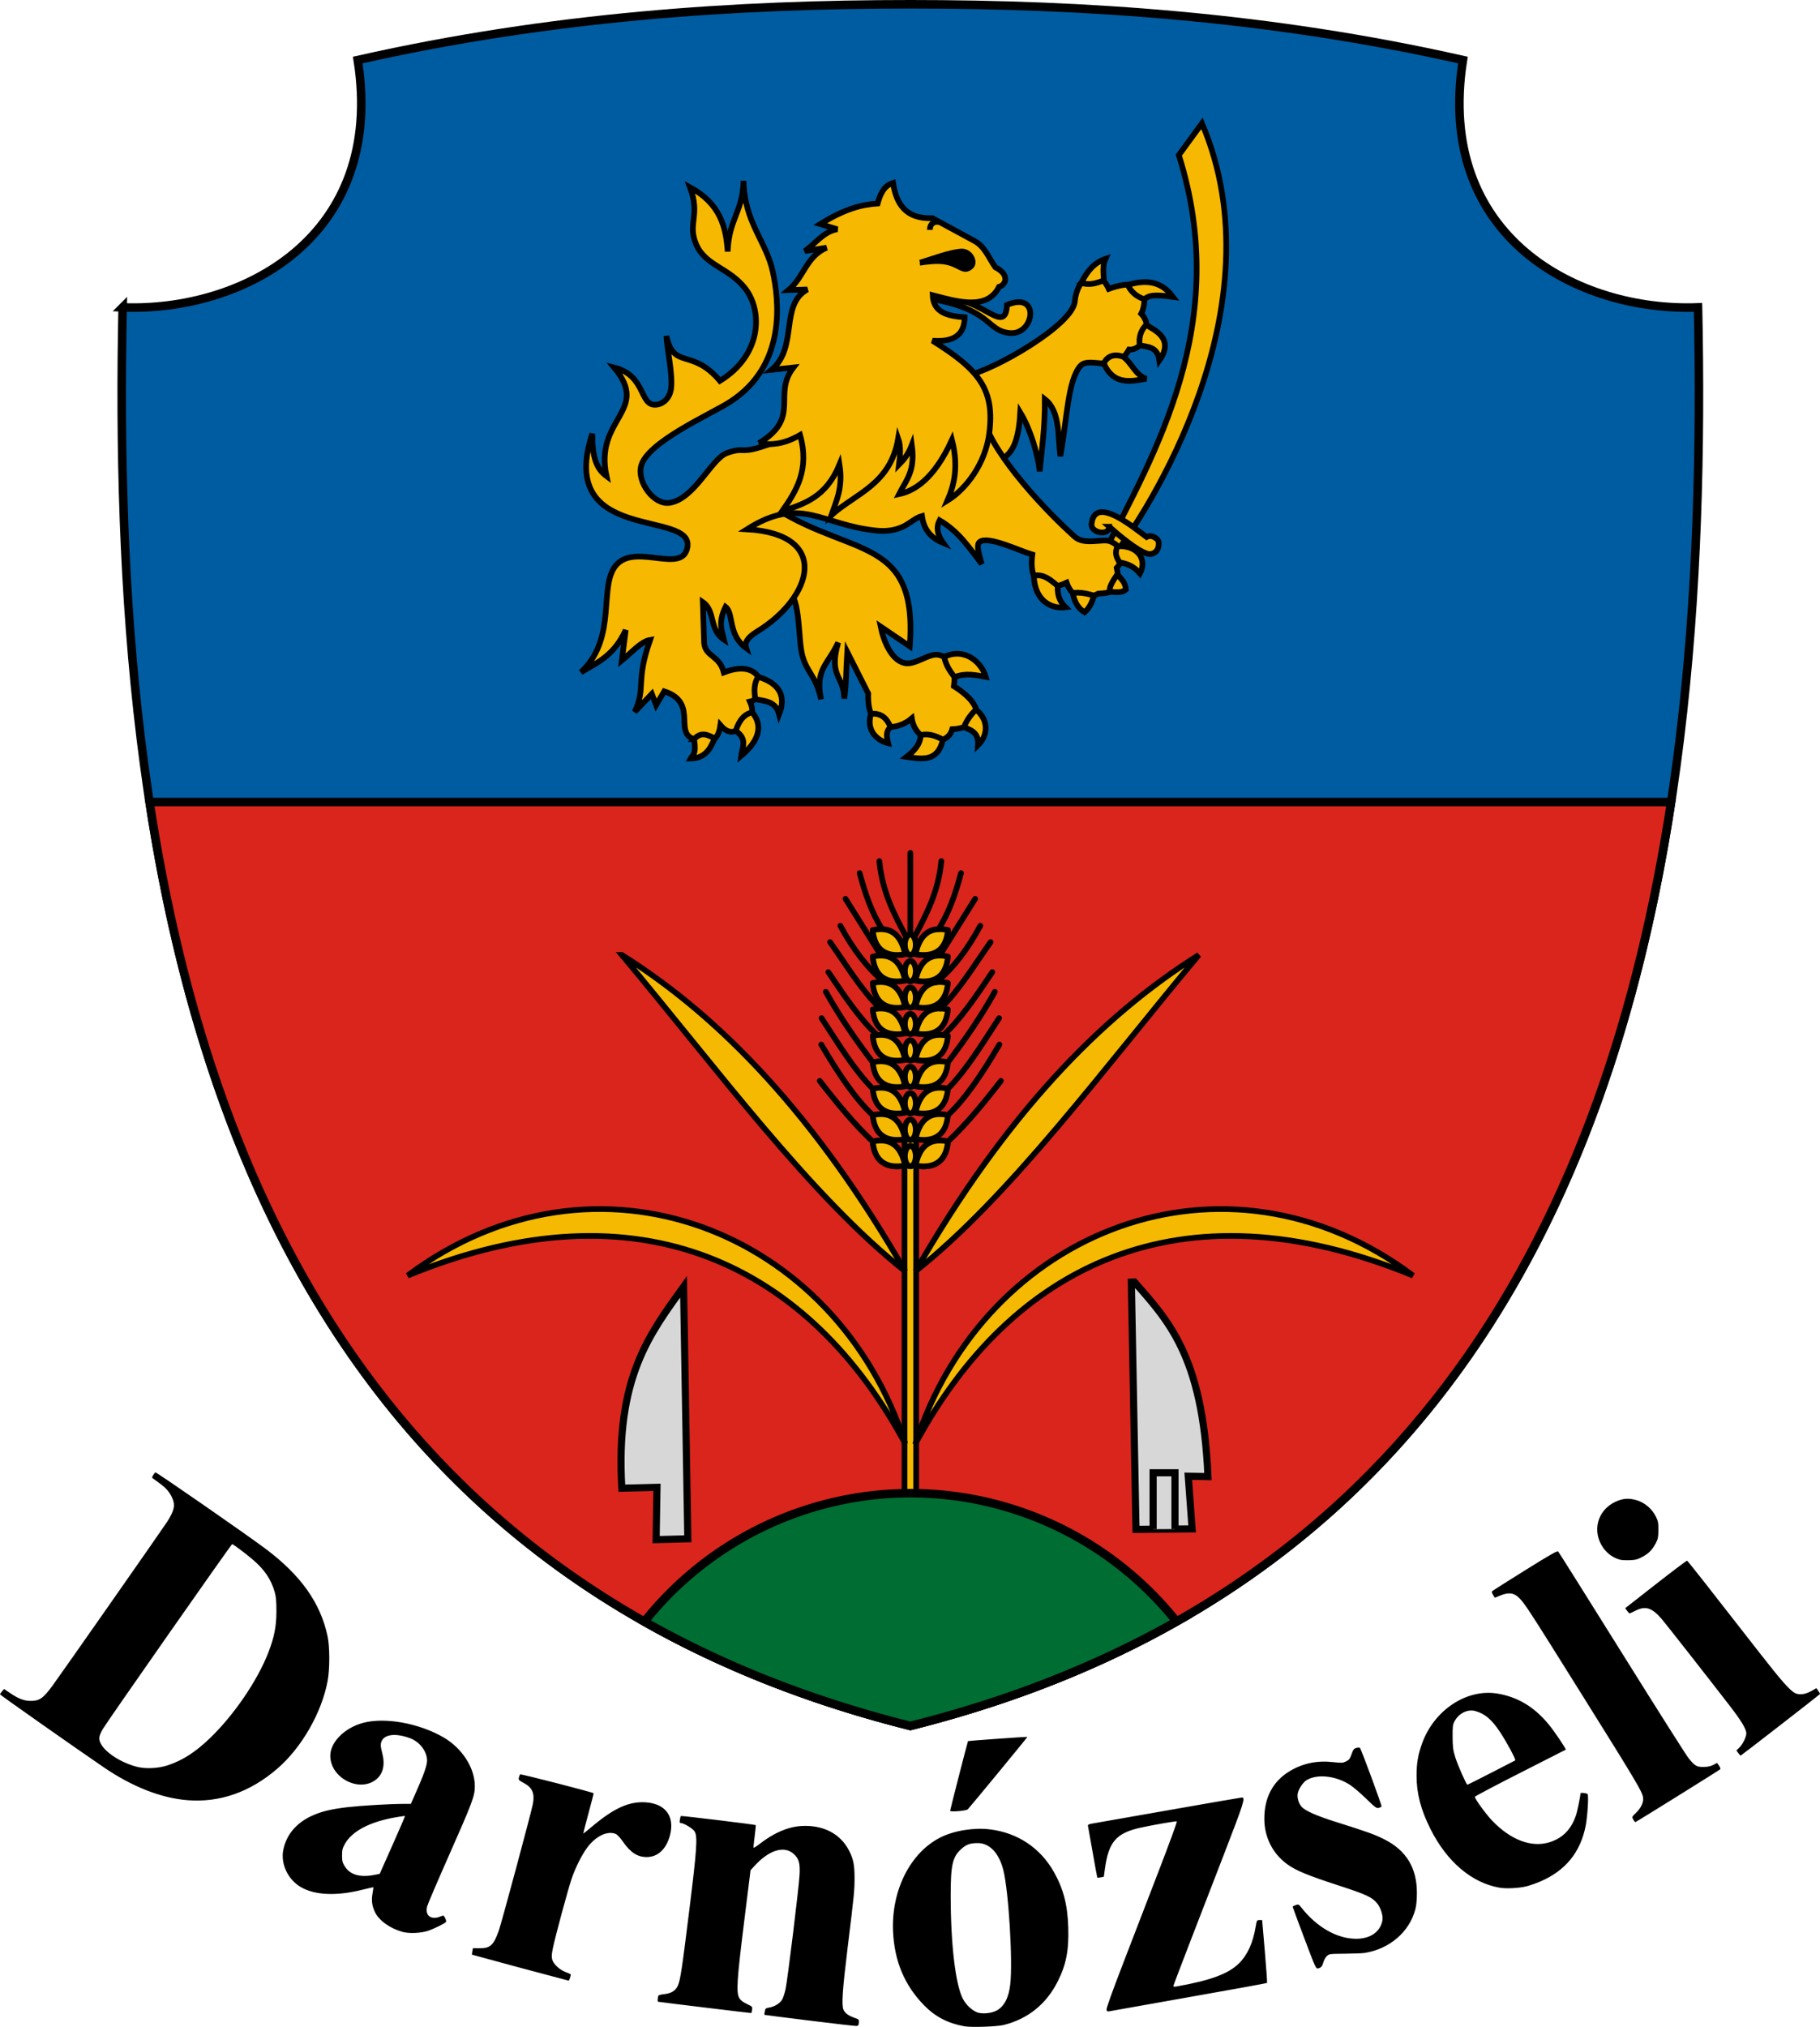 <svg xmlns="http://www.w3.org/2000/svg" width="640.117" height="712.534"><path d="M-577.378 108.26c41.864 1.654 92.55-24.44 82.687-86.949C-426.604 5.97-361.621 1.705-300.335 1.705S-174.066 5.97-105.979 21.31c-9.862 62.51 40.823 88.603 82.687 86.949 4.062 195.552-26.81 435.953-277.043 498.677-250.233-62.724-281.105-303.125-277.043-498.677Z" style="opacity:1;vector-effect:none;fill:#005ca1;fill-opacity:1;stroke:#000;stroke-width:3;stroke-linecap:butt;stroke-linejoin:miter;stroke-miterlimit:4;stroke-dasharray:none;stroke-dashoffset:0;stroke-opacity:1" transform="translate(620.51 -.205)"/><path d="M-567.914 282.158c22.187 144.825 89.044 280.027 267.58 324.78 178.536-44.753 245.39-179.955 267.578-324.78z" style="opacity:1;fill:#da251c;fill-opacity:1;stroke:#000;stroke-width:3;stroke-linecap:round;stroke-miterlimit:4;stroke-dasharray:none;stroke-opacity:1" transform="translate(620.51 -.205)"/><g transform="translate(200.51 -.205)"><rect style="opacity:1;fill:#f5b900;fill-opacity:1;stroke:#000;stroke-width:2;stroke-linecap:round;stroke-miterlimit:4;stroke-dasharray:none;stroke-opacity:1" width="4.11" height="130.198" x="117.61" y="400.804" ry="0"/><path style="opacity:1;vector-effect:none;fill:#f5b901;fill-opacity:1;stroke:#000;stroke-width:2;stroke-linecap:butt;stroke-linejoin:miter;stroke-miterlimit:4;stroke-dasharray:none;stroke-dashoffset:0;stroke-opacity:1" d="M117.857 507.7c-24.11-75.024-108.77-108.602-175.001-59.072 82.508-33.932 141.734-2.747 175 59.071ZM18.201 335.911c34.713 21.76 68.155 56.533 99.656 111.21C84.638 420.838 51.42 375.58 18.2 335.911ZM221.129 335.911c-34.712 21.76-68.155 56.533-99.656 111.21 33.219-26.283 66.437-71.542 99.656-111.21z"/><path d="M275.665 300.047v28.696M264.767 302.91c1.037 11.103 5.385 18.895 9.54 26.881M257.835 307.129c1.974 7.427 4.385 14.307 7.958 19.734M252.862 316.17l12.506 19.97M251.054 325.664c4.47 8.26 9.579 14.988 15.469 19.84M247.437 331.39c5.742 8.095 11.11 17.058 17.634 23.328M246.835 341.939c5.72 8.565 11.44 16.924 17.16 22.142M245.936 348.861c4.87 8.735 10.513 16.89 16.516 24.775M244.444 358.131c5.801 8.802 11.4 18.145 18.008 24.793M244.338 367.402c6.163 10.515 12.235 19.394 18.114 24.81M243.805 380.188c6.216 8.012 12.432 15.555 18.647 21.311" style="opacity:1;vector-effect:none;fill:none;fill-opacity:1;stroke:#000;stroke-width:2;stroke-linecap:round;stroke-linejoin:miter;stroke-miterlimit:4;stroke-dasharray:none;stroke-dashoffset:0;stroke-opacity:1" transform="translate(-156)"/><g style="stroke-linecap:round"><path d="M306.452 401.5c.525 6.376 4.125 9.73 11.389 8.467-1.165-5.655-4.128-10.114-11.389-8.468" style="opacity:1;vector-effect:none;fill:#f5b901;fill-opacity:1;stroke:#000;stroke-width:2;stroke-linecap:round;stroke-linejoin:miter;stroke-miterlimit:4;stroke-dasharray:none;stroke-dashoffset:0;stroke-opacity:1" transform="translate(-200)"/><path d="M321.586 406.623a1.921 3.579 0 0 1-1.92 3.58 1.921 3.579 0 0 1-1.922-3.58 1.921 3.579 0 0 1 1.921-3.579 1.921 3.579 0 0 1 1.921 3.58z" style="opacity:1;fill:#f5b901;fill-opacity:1;stroke:#000;stroke-width:2;stroke-linecap:round;stroke-miterlimit:4;stroke-dasharray:none;stroke-opacity:1" transform="translate(-200)"/><path style="opacity:1;vector-effect:none;fill:#f5b901;fill-opacity:1;stroke:#000;stroke-width:2;stroke-linecap:round;stroke-linejoin:miter;stroke-miterlimit:4;stroke-dasharray:none;stroke-dashoffset:0;stroke-opacity:1" d="M306.452 327.198c.525 6.377 4.125 9.73 11.389 8.467-1.165-5.654-4.128-10.114-11.389-8.467" transform="translate(-200)"/><path d="M321.586 332.322a1.921 3.579 0 0 1-1.92 3.579 1.921 3.579 0 0 1-1.922-3.58 1.921 3.579 0 0 1 1.921-3.578 1.921 3.579 0 0 1 1.921 3.579z" style="opacity:1;fill:#f5b901;fill-opacity:1;stroke:#000;stroke-width:2;stroke-linecap:round;stroke-miterlimit:4;stroke-dasharray:none;stroke-opacity:1" transform="translate(-200)"/><g style="fill:#f5b901;fill-opacity:1;stroke:#000;stroke-width:2;stroke-linecap:round;stroke-miterlimit:4;stroke-dasharray:none"><path d="M306.452 327.198c.525 6.377 4.125 9.73 11.389 8.467-1.165-5.654-4.128-10.114-11.389-8.467M306.452 336.486c.525 6.376 4.125 9.73 11.389 8.467-1.165-5.655-4.128-10.114-11.389-8.467M306.452 345.773c.525 6.377 4.125 9.73 11.389 8.468-1.165-5.655-4.128-10.114-11.389-8.468M306.452 355.061c.525 6.377 4.125 9.73 11.389 8.467-1.165-5.654-4.128-10.114-11.389-8.467M306.452 364.349c.525 6.377 4.125 9.73 11.389 8.467-1.165-5.655-4.128-10.114-11.389-8.467M306.452 373.636c.525 6.377 4.125 9.73 11.389 8.468-1.165-5.655-4.128-10.114-11.389-8.468M306.452 382.924c.525 6.377 4.125 9.73 11.389 8.467-1.165-5.654-4.128-10.114-11.389-8.467M306.452 392.212c.525 6.377 4.125 9.73 11.389 8.467-1.165-5.655-4.128-10.114-11.389-8.467M306.452 401.5c.525 6.376 4.125 9.73 11.389 8.467-1.165-5.655-4.128-10.114-11.389-8.468" style="opacity:1;vector-effect:none;fill:#f5b901;fill-opacity:1;stroke:#000;stroke-width:2;stroke-linecap:round;stroke-linejoin:miter;stroke-miterlimit:4;stroke-dasharray:none;stroke-dashoffset:0;stroke-opacity:1" transform="translate(-200)"/></g><g style="fill:#f5b901;fill-opacity:1;stroke:#000;stroke-width:2;stroke-linecap:round;stroke-miterlimit:4;stroke-dasharray:none"><path style="opacity:1;fill:#f5b901;fill-opacity:1;stroke:#000;stroke-width:2;stroke-linecap:round;stroke-miterlimit:4;stroke-dasharray:none;stroke-opacity:1" d="M321.586 406.623c0 1.977-.86 3.58-1.92 3.58 0 0 0 0 0 0-1.062 0-1.922-1.603-1.922-3.58 0 0 0 0 0 0 0-.95.202-1.86.562-2.53v-.001c.361-.67.85-1.048 1.36-1.048 0 0 0 0 0 0 .51 0 .998.378 1.358 1.048 0 0 0 0 0 0 .36.672.562 1.582.562 2.531 0 0 0 0 0 0s0 0 0 0M321.586 397.335c0 1.977-.86 3.58-1.92 3.58h-.001c-1.061 0-1.921-1.603-1.921-3.58 0 0 0 0 0 0 0-.949.202-1.86.562-2.53 0 0 0 0 0 0 .361-.672.85-1.048 1.36-1.048 0 0 0 0 0 0 .51 0 .997.377 1.358 1.048 0 0 0 0 0 0 .36.671.562 1.581.562 2.53 0 0 0 0 0 0s0 0 0 0M321.586 388.048c0 1.976-.86 3.579-1.92 3.579h-.001c-1.061 0-1.921-1.603-1.921-3.58 0 0 0 0 0 0 0-.949.202-1.859.562-2.53 0 0 0 0 0 0 .361-.671.85-1.048 1.36-1.048 0 0 0 0 0 0 .509 0 .997.377 1.358 1.048 0 0 0 0 0 0 .36.671.562 1.582.562 2.53 0 0 0 0 0 0s0 0 0 0M321.586 378.76c0 1.977-.86 3.579-1.92 3.579h-.001c-1.061 0-1.921-1.602-1.921-3.579 0 0 0 0 0 0 0-.95.202-1.86.562-2.53 0 0 0 0 0 0 .361-.672.85-1.049 1.36-1.049 0 0 0 0 0 0 .509 0 .997.377 1.358 1.048 0 0 0 0 0 0 .36.672.562 1.582.562 2.531 0 0 0 0 0 0s0 0 0 0M321.586 369.472c0 1.977-.86 3.58-1.92 3.58h-.001c-1.061-.001-1.921-1.603-1.921-3.58 0 0 0 0 0 0 0-.949.202-1.86.562-2.53 0 0 0 0 0 0 .36-.672.85-1.048 1.36-1.048 0 0 0 0 0 0 .509 0 .997.377 1.358 1.048 0 0 0 0 0 0 .36.671.562 1.581.562 2.53 0 0 0 0 0 0s0 0 0 0M321.586 360.185c0 1.976-.86 3.579-1.92 3.579h-.001c-1.061 0-1.921-1.603-1.921-3.58 0 0 0 0 0 0 0-.949.202-1.859.562-2.53 0 0 0 0 0 0 .36-.671.85-1.048 1.36-1.048 0 0 0 0 0 0 .509 0 .997.377 1.358 1.048 0 0 0 0 0 0 .36.672.562 1.582.562 2.53 0 0 0 0 0 0s0 0 0 0M321.586 350.897c0 1.977-.86 3.579-1.92 3.579h-.002c-1.06 0-1.92-1.603-1.92-3.579 0 0 0 0 0 0 0-.95.202-1.86.562-2.53 0 0 0 0 0 0 .36-.672.85-1.049 1.36-1.049 0 0 0 0 0 0 .509 0 .997.377 1.358 1.048 0 0 0 0 0 0 .36.672.562 1.582.562 2.531 0 0 0 0 0 0s0 0 0 0M321.586 341.61c0 1.976-.86 3.578-1.92 3.578h-.002c-1.06 0-1.92-1.602-1.92-3.579 0 0 0 0 0 0 0-.95.202-1.86.562-2.53 0 0 0 0 0 0 .36-.671.85-1.049 1.36-1.049 0 0 0 0 0 0 .509 0 .997.378 1.358 1.049 0 0 0 0 0 0 .36.671.562 1.581.562 2.53 0 0 0 0 0 0s0 0 0 0M321.586 332.322c0 1.976-.86 3.579-1.92 3.579h-.002c-1.06-.001-1.92-1.603-1.92-3.58 0 0 0 0 0 0 0-.949.202-1.859.562-2.53 0 0 0 0 0 0 .36-.671.85-1.048 1.36-1.048 0 0 0 0 0 0 .509 0 .997.377 1.358 1.048 0 0 0 0 0 0 .36.672.562 1.582.562 2.53 0 0 0 0 0 0s0 0 0 0" transform="translate(-200)"/></g><path style="opacity:1;vector-effect:none;fill:#f5b901;fill-opacity:1;stroke:#000;stroke-width:2;stroke-linecap:round;stroke-linejoin:miter;stroke-miterlimit:4;stroke-dasharray:none;stroke-dashoffset:0;stroke-opacity:1" d="M332.878 401.5c-.524 6.376-4.125 9.73-11.389 8.467 1.165-5.655 4.128-10.114 11.389-8.468M332.878 327.198c-.524 6.377-4.125 9.73-11.389 8.467 1.165-5.654 4.128-10.114 11.389-8.467" transform="translate(-200)"/><g style="fill:#f5b901;fill-opacity:1;stroke:#000;stroke-width:2;stroke-linecap:round;stroke-miterlimit:4;stroke-dasharray:none"><path style="opacity:1;vector-effect:none;fill:#f5b901;fill-opacity:1;stroke:#000;stroke-width:2;stroke-linecap:round;stroke-linejoin:miter;stroke-miterlimit:4;stroke-dasharray:none;stroke-dashoffset:0;stroke-opacity:1" d="M306.452 327.198c.525 6.377 4.125 9.73 11.389 8.467-1.165-5.654-4.128-10.114-11.389-8.467M306.452 336.486c.525 6.376 4.125 9.73 11.389 8.467-1.165-5.655-4.128-10.114-11.389-8.467M306.452 345.773c.525 6.377 4.125 9.73 11.389 8.468-1.165-5.655-4.128-10.114-11.389-8.468M306.452 355.061c.525 6.377 4.125 9.73 11.389 8.467-1.165-5.654-4.128-10.114-11.389-8.467M306.452 364.349c.525 6.377 4.125 9.73 11.389 8.467-1.165-5.655-4.128-10.114-11.389-8.467M306.452 373.636c.525 6.377 4.125 9.73 11.389 8.468-1.165-5.655-4.128-10.114-11.389-8.468M306.452 382.924c.525 6.377 4.125 9.73 11.389 8.467-1.165-5.654-4.128-10.114-11.389-8.467M306.452 392.212c.525 6.377 4.125 9.73 11.389 8.467-1.165-5.655-4.128-10.114-11.389-8.467M306.452 401.5c.525 6.376 4.125 9.73 11.389 8.467-1.165-5.655-4.128-10.114-11.389-8.468" transform="matrix(-1 0 0 1 439.33 0)"/></g></g><path style="opacity:1;vector-effect:none;fill:none;fill-opacity:1;stroke:#000;stroke-width:2;stroke-linecap:round;stroke-linejoin:miter;stroke-miterlimit:4;stroke-dasharray:none;stroke-dashoffset:0;stroke-opacity:1" d="M286.563 302.91c-1.037 11.103-5.385 18.895-9.54 26.881M293.495 307.129c-1.974 7.427-4.385 14.307-7.958 19.734M298.468 316.17l-12.506 19.97M300.276 325.664c-4.47 8.26-9.578 14.988-15.469 19.84M303.893 331.39c-5.742 8.095-11.11 17.058-17.634 23.328M304.495 341.939c-5.72 8.565-11.44 16.924-17.16 22.142M305.394 348.861c-4.87 8.735-10.513 16.89-16.516 24.775M306.886 358.131c-5.801 8.802-11.4 18.145-18.008 24.793M306.992 367.402c-6.163 10.515-12.235 19.394-18.114 24.81M307.525 380.188c-6.216 8.012-12.431 15.555-18.647 21.311" transform="translate(-156)"/></g><path d="M-300.336 525.123a119.747 119.747 0 0 0-93.521 45.15c27.138 15.353 58.128 27.792 93.523 36.665 35.435-8.883 66.455-21.34 93.615-36.715a119.747 119.747 0 0 0-93.617-45.1z" style="opacity:1;fill:#006d33;fill-opacity:1;stroke:#000;stroke-width:3;stroke-linecap:round;stroke-miterlimit:4;stroke-dasharray:none;stroke-opacity:1" transform="translate(620.51 -.205)"/><path d="M-281.32 712.535c-5.835-1.054-10.282-3.376-14.237-7.433-6.792-6.966-10.345-15.394-10.85-25.734-.707-14.496 6.029-27.902 16.705-33.246 4.769-2.388 11.716-3.51 17.393-2.81 9.72 1.198 17.677 6.501 22.47 14.976 3.345 5.917 4.804 11.546 5.049 19.478.25 8.1-.719 13.056-3.721 19.027-3.986 7.928-10.464 13.146-18.964 15.277-2.372.594-11.442.899-13.845.465zm11.123-5.429c2.754-1.34 4.456-4.485 5-9.241.94-8.194-.556-32.853-2.442-40.284-1.515-5.97-4.831-9.455-8.994-9.45-2.691.002-4.006.474-5.79 2.079-3.085 2.773-3.731 5.64-3.72 16.502.019 17.158 1.712 31.32 4.333 36.237 1.073 2.013 2.88 3.754 4.786 4.61 1.6.72 4.863.503 6.827-.453zm-65.643 3.42c-8.635-1.068-15.746-1.976-15.8-2.019-.055-.044-.007-.586.11-1.208.194-1.03.332-1.15 1.543-1.345 1.96-.315 3.957-1.589 4.658-2.97.332-.653.837-2.269 1.122-3.59.698-3.23 4.646-35.436 4.899-39.958.232-4.16-.173-5.728-1.903-7.366-3.374-3.194-8.73-1.614-13.962 4.12l-1.363 1.494-2.265 18.211c-2.533 20.362-2.815 24.787-1.697 26.702.463.794 1.24 1.402 2.659 2.083 1.957.938 2.001.987 1.843 2.042-.089.595-.205 1.116-.256 1.16-.068.054-32.25-3.847-32.856-3.985-.187-.044-.049-1.81.165-2.133.13-.193 1.068-.435 2.084-.538 2.39-.24 3.99-1.229 4.738-2.925.905-2.056 1.416-5.413 4.028-26.462 2.694-21.703 2.985-25.99 1.885-27.81-.618-1.021-3.822-2.95-4.903-2.95-.362 0-.427-.267-.282-1.16.103-.639.254-1.228.335-1.309.16-.16 26.142 2.992 26.346 3.196.07.07-.098 1.823-.37 3.898s-.452 3.895-.399 4.045c.051.15 1.032-.455 2.177-1.346 4.96-3.86 9.913-5.99 14.58-6.272 7.589-.459 13.62 2.582 16.731 8.435 1.581 2.975 2.04 5.172 2.036 9.744-.005 4.603-.081 5.393-2.458 24.825-1.802 14.745-2.144 19.856-1.443 21.549.496 1.198 1.696 2.09 3.833 2.848 1.624.577 1.673.63 1.581 1.716-.08.942-.223 1.13-.896 1.171-.44.027-7.865-.824-16.5-1.892zm104.512-3.79c-.122-.467 1.847-5.973 5.88-16.438 3.334-8.655 9.008-23.378 12.608-32.717 3.6-9.34 6.412-17.03 6.25-17.09-.373-.137-9.098 1.385-12.943 2.257-8.431 1.912-11.064 4.983-12.366 14.426l-.386 2.798-1.088.205c-.6.112-1.138.15-1.199.084-.06-.066-.785-4.012-1.613-8.77-.826-4.758-1.572-8.944-1.655-9.303-.136-.586.086-.693 2.189-1.047 1.287-.217 13.388-2.339 26.892-4.714 13.503-2.376 24.769-4.32 25.034-4.32 1.297 0 .736 1.782-6.234 19.8l-12.454 32.195c-2.984 7.716-5.426 14.164-5.426 14.33 0 .167.469.22 1.042.119 12.031-2.13 18.286-4.436 22.042-8.127 2.99-2.938 4.919-7.165 5.884-12.895.383-2.272.415-2.328 1.332-2.328h.94l.946 10.963c.52 6.03.866 11.042.768 11.14-.097.097-12.418 2.334-27.379 4.972-14.961 2.638-27.58 4.878-28.041 4.977-.675.146-.876.045-1.023-.52zm-206.241-14.782c-9.252-2.486-16.867-4.554-16.922-4.595-.054-.043-.009-.573.107-1.182l.207-1.106 2.297.032c3.784.052 4.998-1.062 6.827-6.273 1.016-2.896 11.493-41.847 11.984-44.555.663-3.659-.229-5.674-3.217-7.267-1.773-.944-1.91-1.095-1.723-1.888.111-.474.318-.988.46-1.144.198-.218 25.46 6.27 25.822 6.633.046.046-.773 3.24-1.817 7.1-1.044 3.862-1.866 7.049-1.827 7.083.04.034 1.44-1.089 3.114-2.495 7.69-6.46 12.954-8.845 18.752-8.5 7.014.419 10.374 4.908 8.644 11.55-1.268 4.87-4.262 7.688-8.172 7.69-3.28.004-5.693-1.552-8.382-5.403-.974-1.395-2.01-2.502-2.553-2.727-2.917-1.208-7.06.794-10.052 4.86-1.866 2.535-4.059 6.898-5.376 10.697-1.26 3.636-5.783 20.351-6.653 24.59-.443 2.157-.5 3.078-.247 4.005.437 1.599 2.578 3.602 4.71 4.407.935.352 1.736.713 1.782.801.15.289-.476 2.243-.713 2.224-.127-.012-7.8-2.052-17.052-4.537zm275.786-10.41c-2.248-5.955-4.086-10.92-4.085-11.036 0-.115.47-.373 1.044-.573.995-.349 1.083-.311 2 .85 5.483 6.942 12.584 10.986 19.289 10.986 5.005 0 8.502-2.446 9.236-6.461.29-1.585-.54-4.327-1.787-5.903-1.774-2.24-3.7-3.14-13.732-6.411-10.733-3.5-14.782-5.165-17.803-7.32-5.231-3.734-8.186-9.505-8.21-16.038-.028-7.554 3.046-13.304 9.009-16.846 4.556-2.707 9.51-3.738 15.062-3.136 3.16.343 3.526.324 4.674-.236 1.062-.519 1.346-.892 1.926-2.53.583-1.647.825-1.963 1.696-2.213.607-.174 1.117-.175 1.267 0 .493.567 7.774 20.306 7.597 20.593-.099.16-.559.387-1.022.503-.746.187-1.242-.18-4.408-3.261-1.962-1.91-4.505-4.083-5.65-4.829-4.97-3.237-11.58-3.957-15.306-1.667-1.249.767-2.807 3.11-3.097 4.655-.274 1.458.277 3.413 1.304 4.634 1.184 1.407 5.175 3.193 11.812 5.286 11.412 3.6 13.83 4.466 17.283 6.195 7.783 3.896 11.545 10.094 11.512 18.965-.01 2.463-.2 4.375-.574 5.767-2.126 7.897-9.066 13.837-17.796 15.23-.786.126-3.912.248-6.946.272-5.372.045-5.538.065-6.346.823-.455.428-.994 1.364-1.196 2.08-.44 1.557-.803 1.996-1.864 2.252-.788.19-.87.011-4.889-10.632zm-317.118-2.182c-4.43-1.22-8.312-4.002-9.738-6.978-1.046-2.181-1.292-4.114-.841-6.6.201-1.112.321-2.062.266-2.11-.054-.048-1.715.32-3.69.82-9.154 2.317-16.854 2-21.815-.9-4.522-2.642-7.116-8.112-6.166-13.002 1.01-5.189 4.367-9.32 9.625-11.842 3.525-1.691 7.034-2.562 13.135-3.26 4.692-.535 14.81-1.131 19.308-1.136l2.808-.004.822-1.842c4.001-8.964 5.078-12.061 4.862-13.982-.35-3.1-2.783-6.069-5.942-7.251-5.93-2.22-10.336-1.15-10.32 2.504.003.477.22 1.66.486 2.628 1.096 4.01.376 7.307-2.03 9.29-5.852 4.823-16.113-.346-16.216-8.168-.063-4.815 4.98-9.913 11.542-11.664 7.638-2.039 19.546.088 28.162 5.03 6.625 3.801 11.121 10.747 11.136 17.207.01 3.477-.793 5.612-9.425 25.099-3.851 8.693-7.162 16.443-7.359 17.223-.807 3.204 1.43 4.877 4.697 3.512 1.099-.459 1.117-.453 1.615.51.277.536.44 1.14.36 1.345-.176.457-3.79 2.277-6.254 3.15-2.43.86-6.708 1.059-9.028.42zm-9.854-20.058 1.788-.359 4.502-10.119c2.476-5.566 4.46-10.162 4.407-10.214-.05-.05-1.452.138-3.112.421-9.25 1.582-15.554 4.882-18.088 9.467-.796 1.44-.946 2.07-.948 3.98-.003 1.965.127 2.476.964 3.83 1.85 2.992 5.422 4.011 10.487 2.994zm395.621 4.503c-9.778-1.714-18.51-9.14-24.273-20.645-3.385-6.758-4.87-12.444-4.879-18.677-.007-4.425.512-7.453 1.95-11.428 4.248-11.741 15.734-19.301 26.551-17.476 7.098 1.197 12.882 4.675 17.932 10.783 2.053 2.482 6.278 8.743 6.027 8.932-.044.032-7.251 3.698-16.018 8.146s-15.94 8.237-15.94 8.421c0 .745 3.824 6.013 6.08 8.376 6.493 6.8 13.842 9.57 20.163 7.603 4.719-1.469 7.761-4.633 9.429-9.806.395-1.225 1.494-6.678 1.494-7.411 0-.317 2.206-.067 2.489.282.415.514-.032 7.83-.68 11.134-1.83 9.312-7.074 15.764-15.907 19.569-1.497.645-3.71 1.419-4.917 1.719-2.692.669-7.137.893-9.5.478zm-2.911-40.387c4.509-2.31 8.312-4.27 8.452-4.352.356-.212-2.954-6.386-5.406-10.08-2.873-4.33-5.323-6.386-8.692-7.293-2.666-.718-5.738.816-7.232 3.61-.635 1.189-.709 1.777-.686 5.496.021 3.571.151 4.577.9 7.05.813 2.676 3.936 9.772 4.303 9.772.088 0 3.851-1.891 8.36-4.203zm49.972 16.422c-.519-.912-.517-.917 1.012-2.396 1.83-1.769 2.726-3.823 2.409-5.515-.39-2.083-2.705-5.96-21.311-35.708-19.21-30.711-20.304-32.393-22.392-34.408-1.744-1.685-3.566-1.894-6.424-.74l-2 .808-.613-1.008c-.482-.791-.529-1.085-.219-1.37.217-.198 5.424-3.493 11.57-7.32 9.202-5.73 11.248-6.884 11.581-6.532.222.234 10.31 16.287 22.415 35.671C-37.939 600.71-27.4 617.34-26.627 618.28c2.266 2.757 2.847 3.097 5.257 3.08 1.508-.012 2.463-.21 3.432-.717l1.342-.703.7.982c.392.551.577 1.1.42 1.25-.455.433-29.621 18.587-29.86 18.585-.12 0-.452-.413-.737-.915zm-240.265-3.07c0-.327 6.15-24.296 6.28-24.477.095-.133 20.756-1.604 20.892-1.488.083.073-19.758 24.163-20.962 25.451-.507.543-6.21 1.014-6.21.513zm-268.179-3.72c-9.306-.724-19.44-4.696-29.516-11.569-10.23-6.977-36.467-25.422-36.477-25.643-.006-.122.314-.594.71-1.05l.722-.827 2.243 1.511c2.851 1.922 4.833 2.671 7.062 2.671 3.159 0 4.384-.843 7.678-5.286 2.446-3.3 38.922-55.42 40.362-57.673 2.537-3.971 2.936-5.86 1.777-8.413-.964-2.124-2.128-3.453-4.608-5.262l-2.422-1.767c-.22-.162.734-1.766 1.144-1.923.35-.134 32.176 21.923 38.72 26.836 12.445 9.343 19.301 19.004 21.816 30.74.794 3.708.81 11.49.029 15.7-2.07 11.174-9.17 23.54-17.745 30.91-9.55 8.205-20.163 11.928-31.495 11.046zm-6.888-12.301c5.174-1.733 9.604-4.583 14.657-9.43 8.498-8.15 16.81-20.33 20.636-30.239 2.068-5.354 2.808-9.117 2.82-14.336.01-3.474-.13-5.162-.552-6.693-1.28-4.645-3.684-8.172-8.081-11.854-2.706-2.267-6.597-5.163-6.936-5.163-.298 0-43.998 62.438-45.52 65.037-.8 1.367-1.215 2.474-1.215 3.236 0 3.38 6.099 8.051 12.977 9.939 3.182.873 7.72.672 11.214-.497zm552.252-4.294-.65-.914.989-.929c1.17-1.1 2.502-3.768 2.507-5.023.006-1.54-1.733-4.423-5.98-9.92-7.93-10.264-22.07-28.287-23.722-30.237-3.42-4.036-5.748-4.793-9.26-3.013-1.037.527-1.985.96-2.105.961-.12.003-.513-.41-.873-.915l-.655-.92 10.732-8.396c5.903-4.618 10.865-8.35 11.027-8.292.267.094 6.789 8.38 25.925 32.936 7.256 9.312 10.353 12.798 12.113 13.633 1.53.726 3.54.446 5.75-.802l1.688-.952.693.972c.381.535.638 1.028.57 1.095-.578.579-27.712 21.629-27.88 21.629-.12 0-.512-.411-.87-.913zm-41.527-67.935c-2.442-.642-4.615-2.197-6.073-4.349-3.838-5.66-1.963-12.89 4.118-15.884 2.758-1.357 4.949-1.546 7.825-.672 2.825.858 5.36 3.035 6.692 5.746.783 1.596.893 2.182.881 4.707-.013 2.493-.13 3.109-.88 4.554-1.251 2.41-2.498 3.691-4.774 4.904-1.679.895-2.398 1.084-4.417 1.158-1.326.048-2.843-.024-3.372-.164z" style="fill:#000;stroke-width:1" transform="translate(620.51 -.205)"/><path style="opacity:1;vector-effect:none;fill:#d7d7d7;fill-opacity:1;stroke:#000;stroke-width:2.5;stroke-linecap:butt;stroke-linejoin:miter;stroke-miterlimit:4;stroke-dasharray:none;stroke-dashoffset:0;stroke-opacity:1" d="m239.901 452.546 1.507 88.607-11.151.301.301-18.384-12.357.301c-2.338-39.03 9.98-54.446 21.7-70.825zM397.374 449.683l1.657 88.155 19.74-.15-1.355-18.536 6.931.15c-1.847-43.032-14.381-55.238-26.37-69.016" transform="translate(.51 -.205)"/><path style="opacity:1;vector-effect:none;fill:#d7d7d7;fill-opacity:1;stroke:#000;stroke-width:2.5;stroke-linecap:butt;stroke-linejoin:miter;stroke-miterlimit:4;stroke-dasharray:none;stroke-dashoffset:0;stroke-opacity:1" d="M405.059 537.792v-19.845h7.685v19.786" transform="translate(.51 -.205)"/><path style="opacity:1;vector-effect:none;fill:#f5b901;fill-opacity:1;stroke:#000;stroke-width:2;stroke-linecap:butt;stroke-linejoin:miter;stroke-miterlimit:4;stroke-dasharray:none;stroke-dashoffset:0;stroke-opacity:1" d="M-298.527 507.7c24.11-75.024 108.77-108.602 175.002-59.072-82.508-33.932-141.735-2.747-175.002 59.071z" transform="translate(620.51 -.205)"/><path style="opacity:1;vector-effect:none;fill:#f6b801;fill-opacity:1;stroke:#000;stroke-width:2;stroke-linecap:butt;stroke-linejoin:miter;stroke-miterlimit:4;stroke-dasharray:none;stroke-dashoffset:0;stroke-opacity:1" d="M787.428 195.165c18.191-35.603 45.297-81.36 26.672-140.444l8.138-11.152c27.529 64.585-19.281 137.394-31.947 153.103M666.573 174.973c29.44 22.36 56.019 11.083 52.893 52.44l-10.247-6.932c1.057 5.258 3.826 11.794 8.384 12.818 3.85.866 8.649-3.65 12.087-2.861 5.68 1.301 5.854 6.803 5.297 10.99 13.355 8.456 7.693 14.76-.577 15.139-1.711 6.434-12.828 5.246-14.227-3.812-5.126 4.398-15.89 5.758-15.334-8.766l-7.384-14.617c-.386 6.216-.34 11.96-1.055 16.426-.003-7.993-5.667-7.612-2.11-19.741-3.64 7.913-8.208 9.265-6.027 20.042-1.948-9.206-5.81-9.802-6.991-17.462-1.18-7.66-.433-21.78-6.873-21.869l-22.905-12.808M724.993 104.957c23.933 3.714 20.993 11.54 29.67 12.328 8.676.787 10.854-14.949-1.007-9.878-.427 9.473-6.922.562-15.823-1.438z" transform="translate(-399.49 -.205)"/><path style="opacity:1;vector-effect:none;fill:#f6b801;fill-opacity:1;stroke:#000;stroke-width:2;stroke-linecap:butt;stroke-linejoin:miter;stroke-miterlimit:4;stroke-dasharray:none;stroke-dashoffset:0;stroke-opacity:1" d="M739.378 132.235c9.021-1.482 37.745-17.85 38.146-26.213.82-8.187 7.76-13.13 11.935-4.262 15.081-5.521 13.018 5.808 11.401 8.738 4.47 4.398.773 13.012-4.262 12.573-5.142 9.151-13.866 1.943-17.222 5.881-4.391 5.153-4.648 19.128-6.966 31.626-.873-7.34-.064-15.867-5.434-20.032.036 10.589-1.063 17.39-1.812 25.36-.662-6.106-3.256-14.787-6.82-20.672-.962 16.64-6.308 15.384-10.442 19.074" transform="translate(-399.49 -.205)"/><path style="opacity:1;vector-effect:none;fill:#f6b801;fill-opacity:1;stroke:#000;stroke-width:2;stroke-linecap:butt;stroke-linejoin:miter;stroke-miterlimit:4;stroke-dasharray:none;stroke-dashoffset:0;stroke-opacity:1" d="M686.013 149.807c-29.787 13.182-21.832 6.437-30.832 9.649-5.51 1.966-11.371 16.15-20.17 17.513-5.492.85-11.368-7.108-10.087-12.752 1.94-8.543 24.32-18.253 31.25-22.693 20.483-13.122 17.072-36.58 15.135-45.737-2.271-10.732-10.008-17.275-10.311-32.025-.26 11.086-5.165 13.313-5.576 24.864-.577-8.602-2.58-16.808-13.26-22.603 3.814 10.049-1.056 12.673 2.231 20.197 3.228 7.387 11.416 8.062 17.144 15.325 6.25 7.924 5.965 23.453-8.838 32.546-9.843-11.688-16.295-3.794-18.826-15.779.185 4.632 2.296 13.469 1.64 18.49-.489 3.749-3.2 5.721-5.723 5.698-5.401-.05-3.232-10.326-14.294-13.106 12.927 15.436-7.106 17.746-2.694 38.205-3.68-2.724-5.011-6.842-4.998-14.929-12.81 39.071 35.84 26.433 33.453 39.933-1.671 9.458-17.69-1.225-24.707 5.881-7.017 7.106.534 25.717-12.74 38.046 5.662-3.37 11.612-5.752 15.748-14.843l-1.357 10.699c3.339-2.692 6.788-6.712 9.946-7.233-5.256 15.007-1.36 16.452-5.425 25.316l6.028-6.33 1.507 3.919 2.863-4.822c13.053 4.26 1.575 16.406 12.658 17.179 3.008.24 6.211 1.088 7.082-5.275 3.514 4.055 5.795 1.948 8.138.151 3.766-3.054 3.468-5.783 2.26-8.439 6.533-1.331 5.54-15.98-9.192-10.247-1.539-6.15-6.533-5.453-6.932-10.397l-.452-14.316c4.541 3.157 2.056 9.594 7.46 13.185-.738-3.233-2.183-5.995.527-11.527 2.986 2.298.691 9.752 7.233 14.466-.588-1.817.373-3.658 3.767-5.726 19.522-11.897 26.395-34.26-3.466-36.016 19.111-12.117 26.218-1.377 45.697.473 3.063.291 6.166.005 9.177-1.393 2.26-1.05 4.435-3.154 6.684-3.751.671 5.206 3.585 7.89 7.46 9.494-2.283-3.208-2.41-5.782-1.282-7.987 6.837 3.999 10.445 9.683 14.843 15.37-1.39-4.644-1.851-6.878-.704-7.783 2.888-2.278 14.158 3.216 18.486 4.468-1.528 12.253 6.137 12.725 12.055 9.87 2.302 6.71 7.89 5.622 11.151 3.843 3.895-.219 8.401-.223 6.48-9.041 2.975-3.117 2.214-7.603-2.37-9.356-2.64-1.009-8.962 1.499-12.377-1.564-12.847-11.522-31.014-31.945-32.269-43.028" transform="translate(-399.49 -.205)"/><path style="opacity:1;vector-effect:none;fill:#f6b801;fill-opacity:1;stroke:#000;stroke-width:2;stroke-linecap:butt;stroke-linejoin:miter;stroke-miterlimit:4;stroke-dasharray:none;stroke-dashoffset:0;stroke-opacity:1" d="M666.377 156.022c15.064-9.083 4.627-16.878 12.158-26.625l-7.672.813c9.449-7.91 2.76-22.82 12.573-28.237l-6.616.215c5.489-4.56 6.115-11.747 13.412-14.918l-7.685 1.206c3.785-2.613 6.52-6.859 11.452-7.686l-6.027-1.808c8.875-5.51 14.903-6.905 20.192-7.233.926-3.242 2.119-6.232 5.425-7.233 1.129 7.432 4.508 12.73 13.838 12.385l14.806 8.013c3.704 2.004 5.033 6.038 7.347 9.27 5.11 2.527 3.726 6.201 1.267 6.87-4.16 8.444-14.924 5.128-23.324 2.935.257 5.827 4.741 7.31 11.232 7.754.004 5.773-3.355 8.844-11.302 8.227 16.49 10.297 22.005 17.198 19.943 32.785-1.38 10.437-8.085 19.367-14.669 23.423 2.406-5.554 3.937-12 1.582-21.323-6.324 13.79-13.22 17.925-18.61 19.063 2.57-5.05 5.758-8.1 4.494-17.255-1.256 3.255-2.84 5.193-4.494 6.857.386-3.203.692-6.383-.302-9.192-2.707 16.14-14.789 19.213-23.507 26.974 1.792-5.142 4.144-9.76 2.863-17.782-4.74 11.583-12.524 13.828-20.193 16.425 5.074-7.217 9.727-14.68 6.33-26.823-5.193 2.985-9.575 3.714-14.513 2.9z" transform="translate(-399.49 -.205)"/><path style="opacity:1;vector-effect:none;fill:#000;fill-opacity:1;stroke:#000;stroke-width:2;stroke-linecap:butt;stroke-linejoin:miter;stroke-miterlimit:4;stroke-dasharray:none;stroke-dashoffset:0;stroke-opacity:1" d="M723.083 92.544c4.055-1.18 10.18-3.617 14.472-3.912 3.037-.21 5.178 3.69 3.385 5.268-2.386 2.1-3.584-.228-7.463-1.344-2.724-.784-5.42-.737-10.394-.012z" transform="translate(-399.49 -.205)"/><path style="opacity:1;vector-effect:none;fill:none;fill-opacity:1;stroke:#000;stroke-width:2;stroke-linecap:butt;stroke-linejoin:miter;stroke-miterlimit:4;stroke-dasharray:none;stroke-dashoffset:0;stroke-opacity:1" d="M726.549 81.016c.006-2.8 2.3-3.058 3.39-2.712" transform="translate(-399.49 -.205)"/><path style="opacity:1;vector-effect:none;fill:#f6b801;fill-opacity:1;stroke:#000;stroke-width:2;stroke-linecap:butt;stroke-linejoin:miter;stroke-miterlimit:4;stroke-dasharray:none;stroke-dashoffset:0;stroke-opacity:1" d="M779.815 99.629c1.887-3.801 4.325-7.017 8.472-8.418-1.058 2.326-.703 4.967-.533 7.566-2.597.974-5.202 1.83-7.939.852zM796.118 100.322c1.193 2.579 3.195 4.186 5.808 5.06 1.549-1.082 2.565-1.892 10.122-.798-4.596-6.175-10.222-5.788-15.93-4.262zM802.767 114.246c-1.977 1.97-2.848 4.397-2.41 7.361 2.947.584 6.265.493 6.896 5.3 5.812-8.217-2.98-11.12-4.453-12.442M787.7 127.983c1.691-3.607 5.261-3.062 6.93-2.298 2.852 2.04 4.235 6.463 8.041 7.669-5.768 1.047-11.558 2.171-14.97-5.371zM792.549 192.225c-1.202 2.543-.229 4.07.64 5.648 2.405.468 4.837 1.101 7.245 3.942 2.657-5-.815-9.957-7.885-9.59zM792.605 201.896c-1.948 2.827-3.422 5.347-2.558 6.347 1.962.117 4.015.463 5.432-.78-.251-2.94-1.84-3.651-2.848-5.331M776.808 208.656c.49 3.015 1.79 5.346 4.126 6.798 1.423-1.246 2.585-3.065 3.3-5.872-2.233-.648-4.497-1.252-7.426-.926zM763.072 202.555c.423 9.554 6.784 11.731 11.203 11.141-1.533-1.554-2.931-3.322-2.788-7.53-2.435-1.985-4.745-4.233-8.415-3.611z" transform="translate(-399.49 -.205)"/><path style="opacity:1;vector-effect:none;fill:#f6b801;fill-opacity:1;stroke:#000;stroke-width:2;stroke-linecap:butt;stroke-linejoin:miter;stroke-miterlimit:4;stroke-dasharray:none;stroke-dashoffset:0;stroke-opacity:1" d="M789.613 185.37c-.133 3.466-6.505 2.093-6.217-.882 1.036-10.695 15.522 1.75 19.365 4.499 1.875-1.076 4.123.793 4.225 1.639.414 3.45-2.054 4.826-4.039 4.213-3.604-1.114-9.934-6.443-13.334-9.469zM731.554 231.103c.726 3.36 2.232 5.16 3.642 7.154 3.859-1.572 7.416-.729 11.001-.107-1.452-5.002-7.24-10.49-14.643-7.047zM742.813 249.664c-1.602 1.46-3.099 3.27-4.278 6.141 2.462 1.108 5.224 1.84 4.945 6.374 3.202-3.137 4.174-8.405-.667-12.515zM723.305 258.589c-.152 3.537-2.44 5.693-4.972 7.692 5.47.8 11.04 1.832 12.777-6.08-2.306-1.178-4.662-2.247-7.805-1.612zM705.826 251.123c-1.814 5.969 2.25 9.455 6.06 10.363-.409-1.911-1.116-3.823.8-5.734-1.2-2.802-2.982-4.929-6.86-4.629zM643.621 260.05c2.62-2.887 4.935-1.357 7.28-.27-1.134 1.964-2.272 6.969-8.542 7.087.754-1.385 2.097-1.197 1.262-6.817zM658.264 257.127c1.24-4 3.257-5.923 5.774-6.516 4.877 5.889.61 11.55-3.884 15.297.359-2.899 2.39-5.75-1.89-8.781zM665.14 245.969c-.439-2.777-.522-5.477 1.01-7.832 7.753 2.358 9.832 6.985 7.377 13.173-1.197-4.679-5.028-4.583-8.388-5.341z" transform="translate(-399.49 -.205)"/></svg>